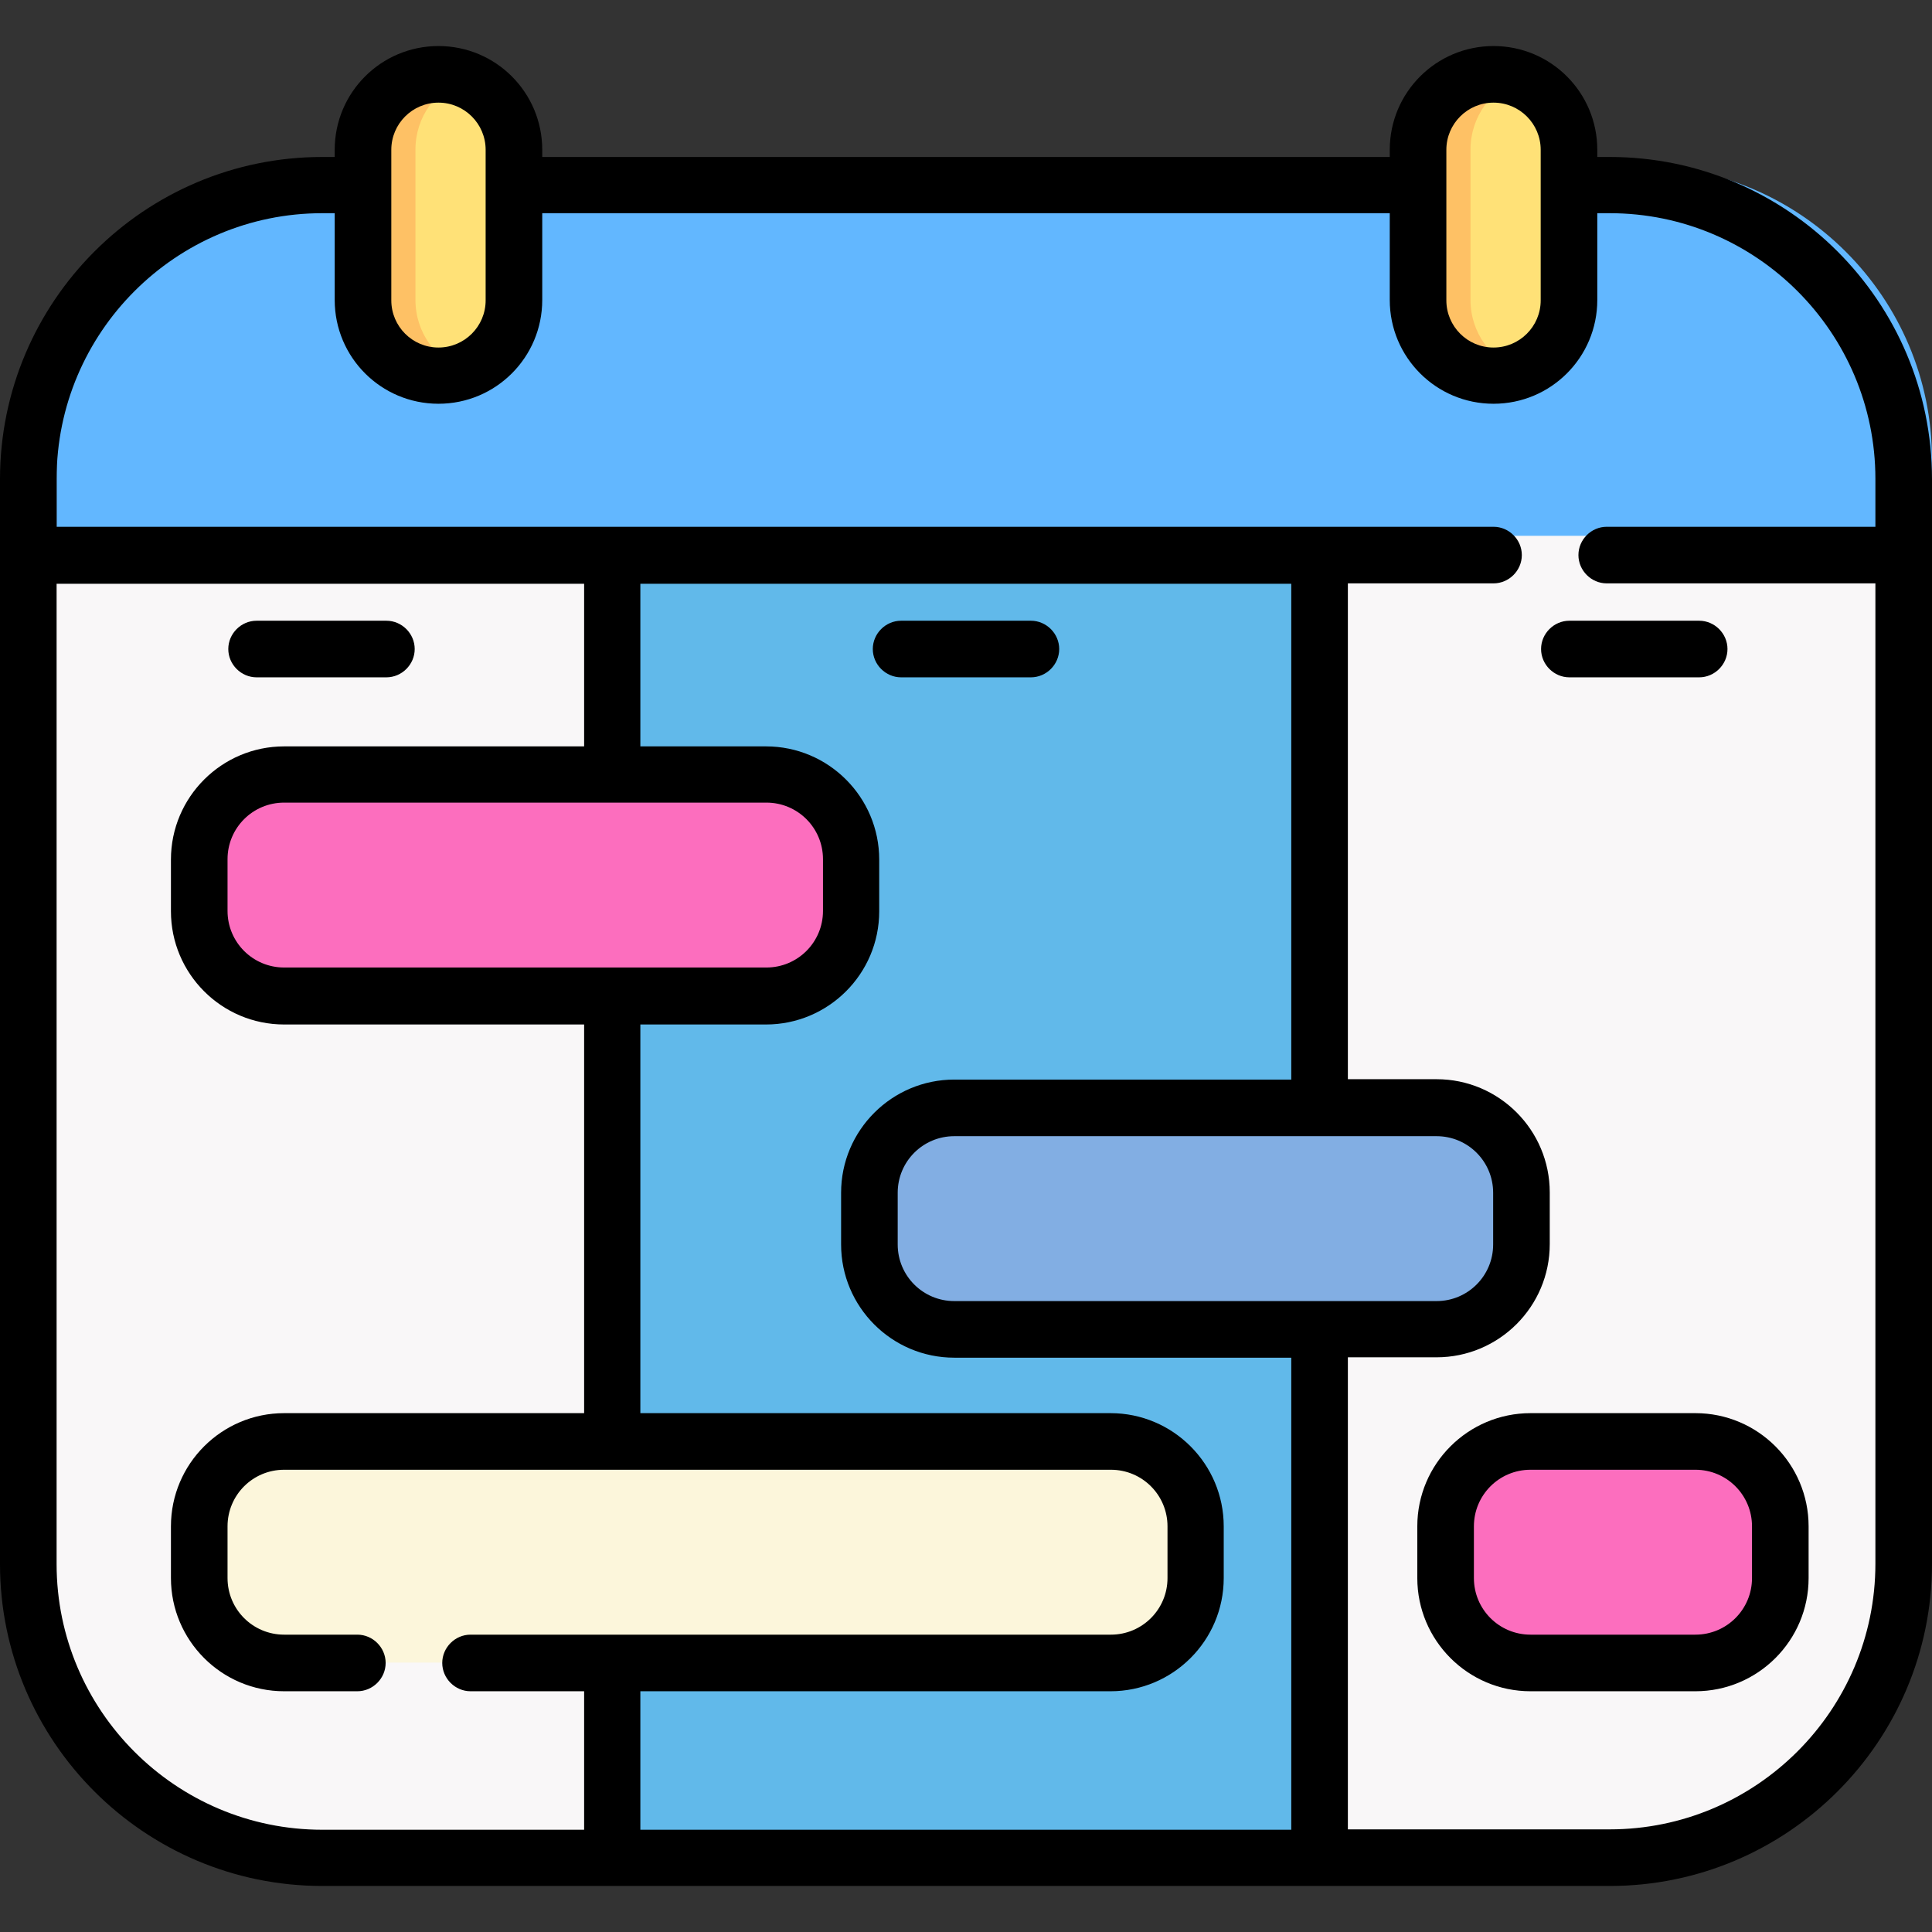 <?xml version="1.0" encoding="UTF-8"?> <svg xmlns="http://www.w3.org/2000/svg" id="Capa_1" data-name="Capa 1" version="1.1" viewBox="0 0 512 512"><rect x="0" y="0" width="512" height="512" fill="#333333" stroke="none"/><defs><style> .cls-1 { fill: #ffe177; } .cls-1, .cls-2, .cls-3, .cls-4, .cls-5, .cls-6, .cls-7, .cls-8, .cls-9 { stroke-width: 0px; } .cls-2 { fill: #61b9ea; } .cls-3 { fill: #62b7ff; } .cls-4 { fill: #fc6ebe; } .cls-5 { fill: #000; } .cls-6 { fill: #82aee3; } .cls-7 { fill: #fcf6db; } .cls-8 { fill: #f9f7f8; } .cls-9 { fill: #fec165; } </style></defs><g><path class="cls-8" d="M504.5,147.2v267.3c0,43-34.9,77.9-77.9,77.9H85.4c-43,0-77.9-34.9-77.9-77.9V147.2l248.5-54.2,248.5,54.2Z"></path><path class="cls-2" d="M349.7,116.7v375.7h-187.5V116.7"></path><path class="cls-3" d="M512,121.8v20.2H15v-20.2c0-43,34.9-77.9,77.9-77.9h341.2c43,0,77.9,34.9,77.9,77.9Z"></path><path class="cls-4" d="M203.1,263.9h-127.8c-12.4,0-22.5-10.1-22.5-22.5v-13.7c0-12.4,10.1-22.5,22.5-22.5h127.8c12.4,0,22.5,10.1,22.5,22.5v13.7c0,12.4-10.1,22.5-22.5,22.5Z"></path><path class="cls-6" d="M380.8,352.3h-127.8c-12.4,0-22.5-10.1-22.5-22.5v-13.7c0-12.4,10.1-22.5,22.5-22.5h127.8c12.4,0,22.5,10.1,22.5,22.5v13.7c0,12.4-10.1,22.5-22.5,22.5Z"></path><path class="cls-7" d="M294.4,440.6H75.2c-12.4,0-22.5-10.1-22.5-22.5v-13.7c0-12.4,10.1-22.5,22.5-22.5h219.1c12.4,0,22.5,10.1,22.5,22.5v13.7c0,12.4-10.1,22.5-22.5,22.5h0Z"></path><path class="cls-4" d="M449.3,440.6h-43.7c-12.4,0-22.5-10.1-22.5-22.5v-13.7c0-12.4,10.1-22.5,22.5-22.5h43.7c12.4,0,22.5,10.1,22.5,22.5v13.7c0,12.4-10.1,22.5-22.5,22.5Z"></path><g><path class="cls-1" d="M116.2,99.5c-11.1,0-20-9-20-20v-39.9c0-11.1,9-20,20-20s20,9,20,20v39.9c0,11.1-9,20-20,20Z"></path><path class="cls-1" d="M395.8,99.5c-11.1,0-20-9-20-20v-39.9c0-11.1,9-20,20-20s20,9,20,20v39.9c0,11.1-9,20-20,20Z"></path></g><g><path class="cls-9" d="M123.2,98.3c-2.2.8-4.5,1.2-7,1.2-11.1,0-20-9-20-20v-39.9c0-11.1,9-20,20-20s4.8.4,7,1.2c-7.6,2.8-13.1,10.2-13.1,18.8v39.9c0,8.6,5.4,15.9,13.1,18.8Z"></path><path class="cls-9" d="M402.8,98.3c-2.2.8-4.5,1.2-7,1.2-11.1,0-20-9-20-20v-39.9c0-11.1,9-20,20-20s4.8.4,7,1.2c-7.6,2.8-13.1,10.2-13.1,18.8v39.9c0,8.6,5.4,15.9,13.1,18.8Z"></path></g></g><g><path class="cls-5" d="M426.6,41.6h-3.3v-1.9c0-15.2-12.3-27.5-27.5-27.5s-27.5,12.3-27.5,27.5v1.9h-224.6v-1.9c0-15.2-12.3-27.5-27.5-27.5s-27.5,12.3-27.5,27.5v1.9h-3.3C38.3,41.6,0,79.9,0,127v287.5C0,461.5,38.3,499.8,85.4,499.8h341.2c47.1,0,85.4-38.3,85.4-85.4V127c0-47.1-38.3-85.4-85.4-85.4h0ZM383.3,39.7c0-6.9,5.6-12.5,12.5-12.5s12.5,5.6,12.5,12.5v39.9c0,6.9-5.6,12.5-12.5,12.5s-12.5-5.6-12.5-12.5v-39.9ZM103.7,39.7c0-6.9,5.6-12.5,12.5-12.5s12.5,5.6,12.5,12.5v39.9c0,6.9-5.6,12.5-12.5,12.5s-12.5-5.6-12.5-12.5v-39.9ZM15,414.5V154.7h139.8v43.1h-79.5c-16.5,0-30,13.4-30,30v13.7c0,16.5,13.4,30,30,30h79.5v103h-79.5c-16.5,0-30,13.4-30,30v13.7c0,16.5,13.4,30,30,30h19.4c4.1,0,7.5-3.4,7.5-7.5s-3.4-7.5-7.5-7.5h-19.4c-8.3,0-15-6.7-15-15v-13.7c0-8.3,6.7-15,15-15h219.1c8.3,0,15,6.7,15,15v13.7c0,8.3-6.7,15-15,15H124.7c-4.1,0-7.5,3.4-7.5,7.5s3.4,7.5,7.5,7.5h30.1v36.7h-69.4c-38.8,0-70.4-31.6-70.4-70.4h0ZM252.9,344.8c-8.3,0-15-6.7-15-15v-13.7c0-8.3,6.7-15,15-15h127.8c8.3,0,15,6.7,15,15v13.7c0,8.3-6.7,15-15,15h-127.8ZM252.9,286.1c-16.5,0-30,13.4-30,30v13.7c0,16.5,13.4,30,30,30h89.3v125.1h-172.5v-36.7h124.6c16.5,0,30-13.4,30-30v-13.7c0-16.5-13.4-30-30-30h-124.6v-103h33.3c16.5,0,30-13.4,30-30v-13.7c0-16.5-13.4-30-30-30h-33.3v-43.1h172.5v131.4h-89.3ZM203.1,212.7c8.3,0,15,6.7,15,15v13.7c0,8.3-6.7,15-15,15h-127.8c-8.3,0-15-6.7-15-15v-13.7c0-8.3,6.7-15,15-15h127.8ZM426.6,484.8h-69.4v-125.1h23.5c16.5,0,30-13.4,30-30v-13.7c0-16.5-13.4-30-30-30h-23.5v-131.4h38.6c4.1,0,7.5-3.4,7.5-7.5s-3.4-7.5-7.5-7.5H15v-12.7c0-38.8,31.6-70.4,70.4-70.4h3.3v23c0,15.2,12.3,27.5,27.5,27.5s27.5-12.3,27.5-27.5v-23h224.6v23c0,15.2,12.3,27.5,27.5,27.5s27.5-12.3,27.5-27.5v-23h3.3c38.8,0,70.4,31.6,70.4,70.4v12.7h-71.2c-4.1,0-7.5,3.4-7.5,7.5s3.4,7.5,7.5,7.5h71.2v259.8c0,38.8-31.6,70.4-70.4,70.4h0Z"></path><path class="cls-5" d="M449.3,374.5h-43.7c-16.5,0-30,13.4-30,30v13.7c0,16.5,13.4,30,30,30h43.7c16.5,0,30-13.4,30-30v-13.7c0-16.5-13.4-30-30-30ZM464.3,418.2c0,8.3-6.7,15-15,15h-43.7c-8.3,0-15-6.7-15-15v-13.7c0-8.3,6.7-15,15-15h43.7c8.3,0,15,6.7,15,15v13.7Z"></path><path class="cls-5" d="M68,179.5h34.4c4.1,0,7.5-3.4,7.5-7.5s-3.4-7.5-7.5-7.5h-34.4c-4.1,0-7.5,3.4-7.5,7.5s3.4,7.5,7.5,7.5Z"></path><path class="cls-5" d="M450.3,179.5c4.1,0,7.5-3.4,7.5-7.5s-3.4-7.5-7.5-7.5h-34.4c-4.1,0-7.5,3.4-7.5,7.5s3.4,7.5,7.5,7.5h34.4Z"></path><path class="cls-5" d="M273.2,164.5h-34.4c-4.1,0-7.5,3.4-7.5,7.5s3.4,7.5,7.5,7.5h34.4c4.1,0,7.5-3.4,7.5-7.5s-3.4-7.5-7.5-7.5Z"></path></g></svg> 